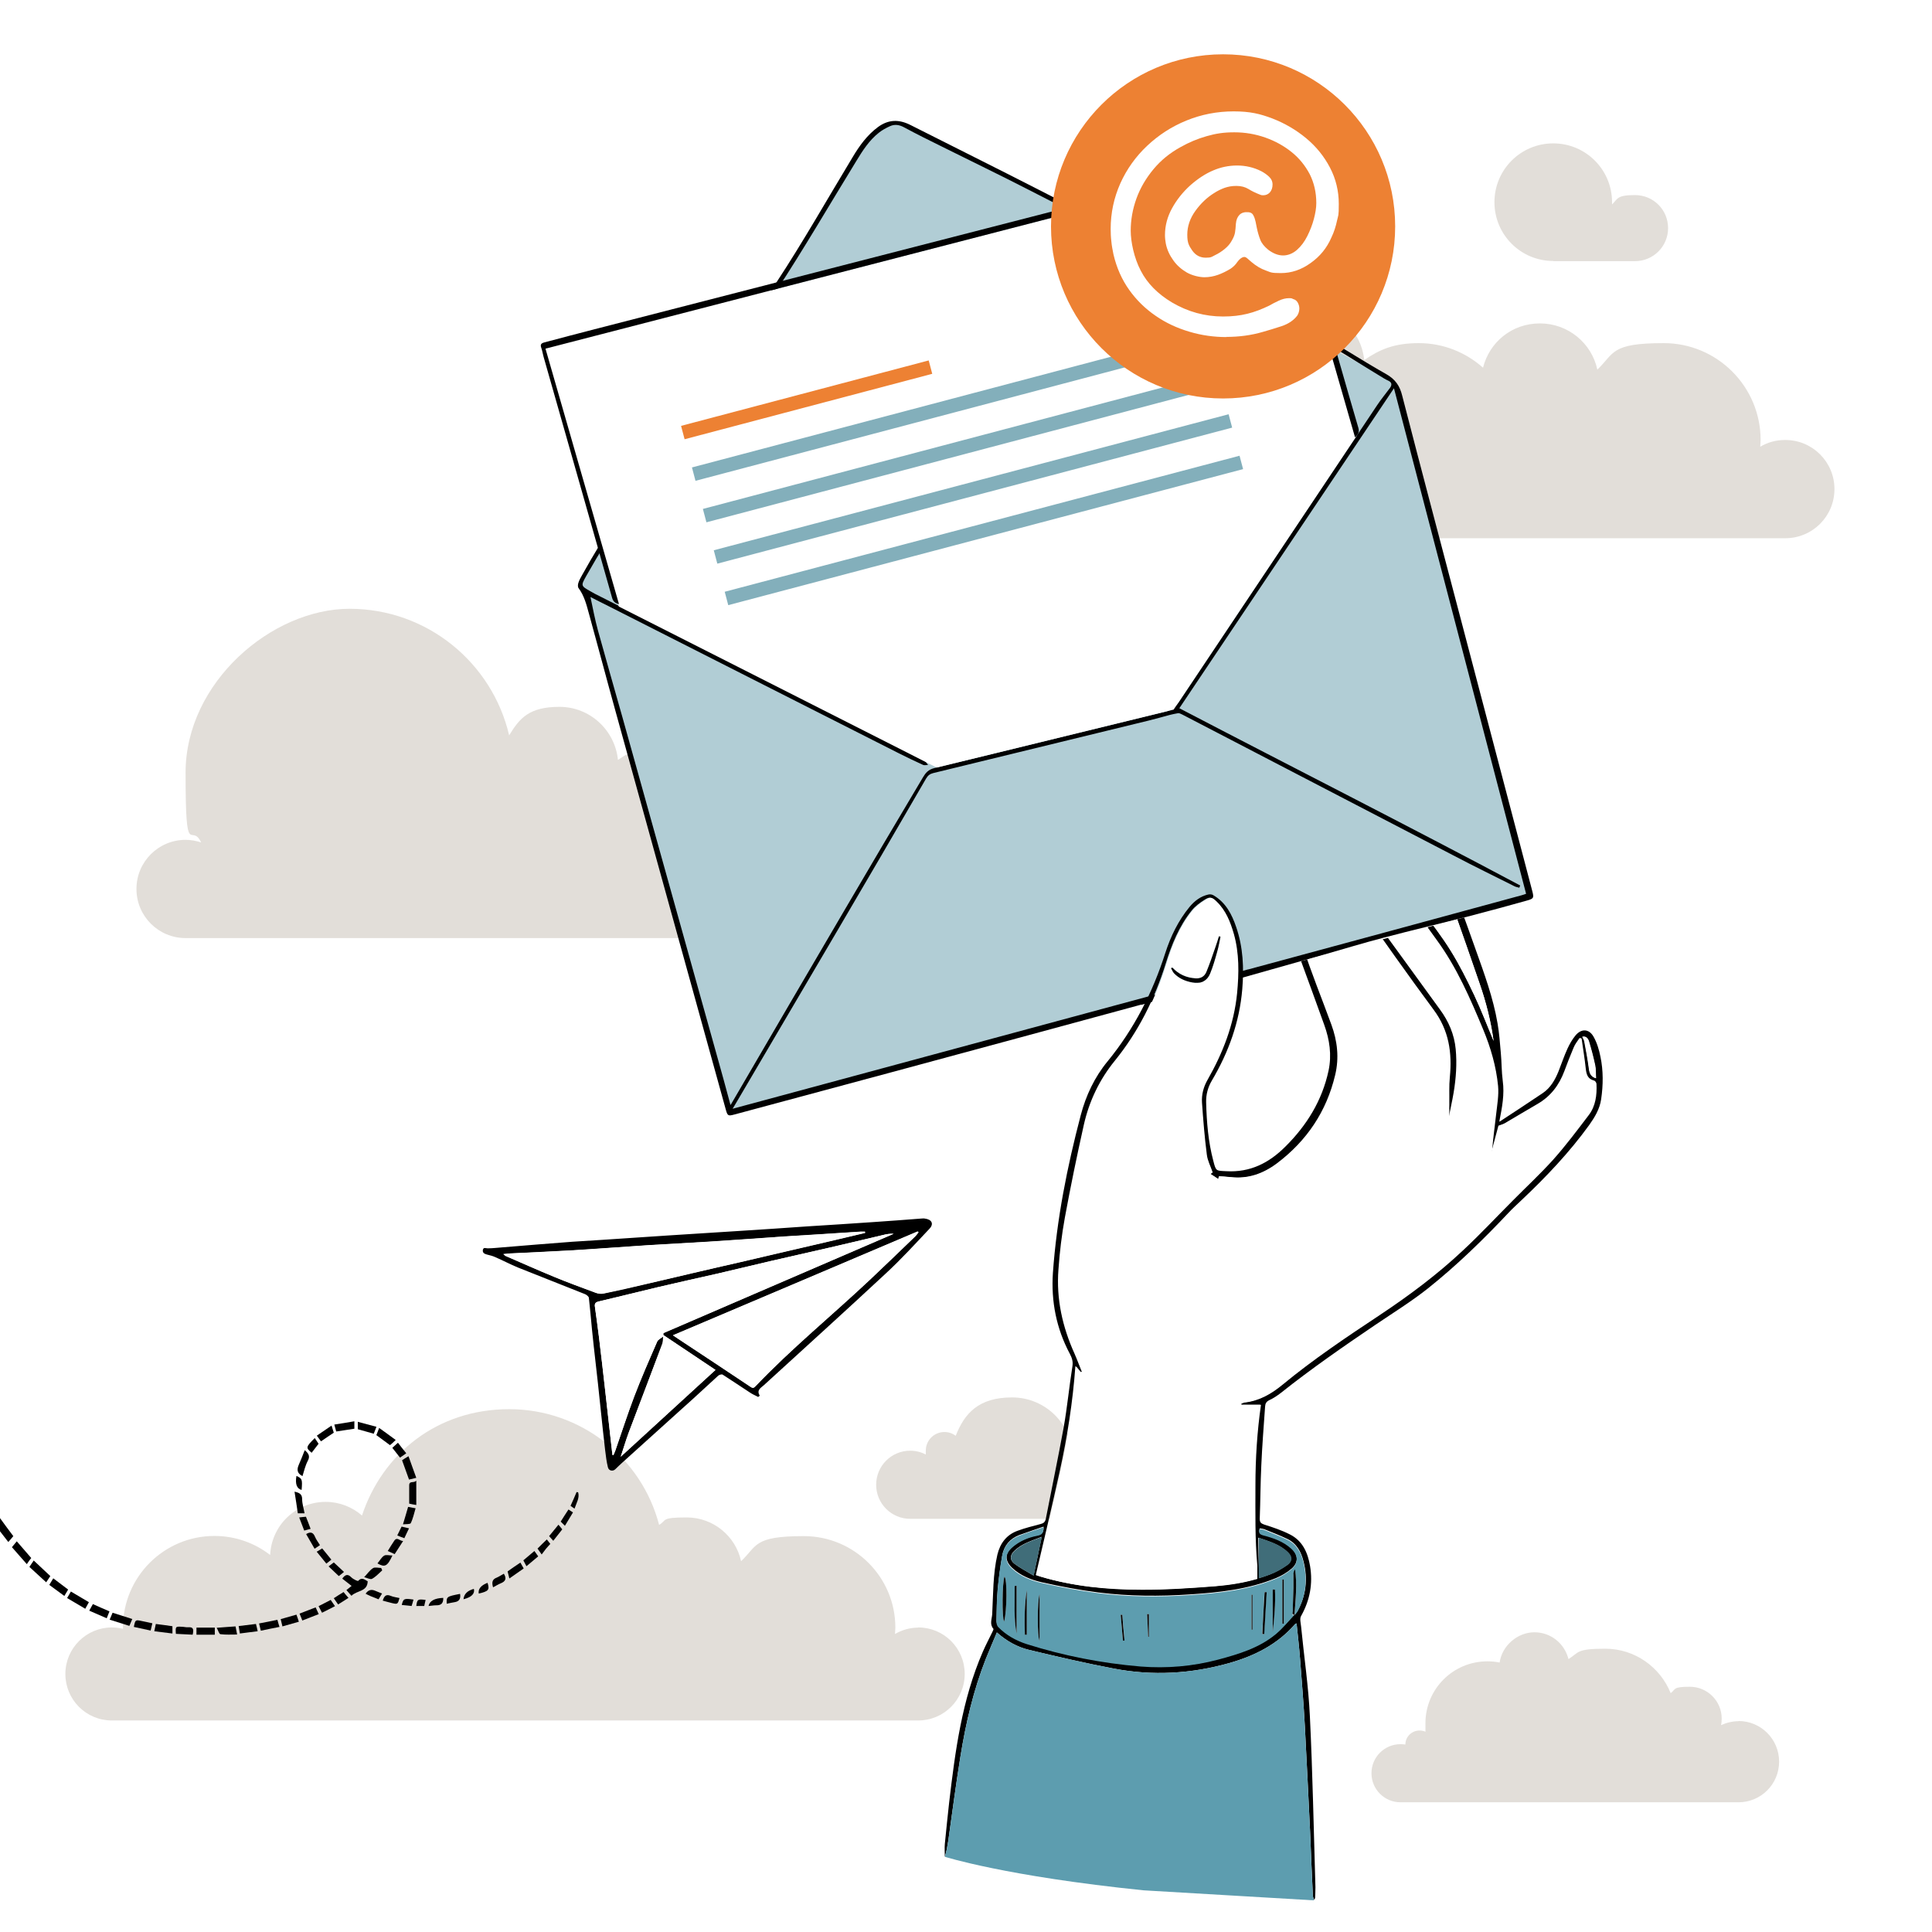 <svg xmlns="http://www.w3.org/2000/svg" xmlns:xlink="http://www.w3.org/1999/xlink" viewBox="0 0 1117.1 1117.1"><defs><style>      .cls-1 {        fill: none;      }      .cls-2 {        fill: #83afbb;      }      .cls-3 {        fill: #e2ded9;      }      .cls-4 {        fill: #5d9daf;      }      .cls-5 {        fill: #fff;      }      .cls-6 {        fill: #406d79;      }      .cls-7 {        fill: #ed8133;      }      .cls-8 {        fill: #b1cdd5;      }      .cls-9 {        clip-path: url(#clippath);      }    </style><clipPath id="clippath"><polygon class="cls-1" points="737.9 559.6 866 525.3 979.4 576.8 960.4 763.5 922.5 1134.9 479.1 1129.9 558 568.8 667.8 495.9 711.8 503.9 737.9 559.6"></polygon></clipPath></defs><g><g id="fond"><rect class="cls-5" y="0" width="1117.1" height="1117.1"></rect></g><g id="nuages"><path class="cls-3" d="M1005.3,995.2c-3.6,0-7.1.9-10.2,2.3.3-1.2.4-2.5.4-3.8,0-10.2-8.3-18.4-18.4-18.4s-8,1.4-11.1,3.7c-6-15-20.7-25.7-37.8-25.7s-15.1,2.2-21.3,6c-2.2-8.9-10.1-15.5-19.7-15.5s-18.7,7.6-20.1,17.5c-2.3-.5-4.7-.7-7.1-.7-19.8,0-35.8,16-35.8,35.8s.2,3.4.4,5.1c-1.1-.6-2.4-.9-3.8-.9-4.5,0-8.2,3.6-8.2,8.1-.9-.1-1.8-.2-2.8-.2-9.3,0-16.8,7.5-16.8,16.8s7.5,16.8,16.8,16.8h195.4c13,0,23.5-10.5,23.5-23.5s-10.5-23.5-23.5-23.5Z"></path><g><path class="cls-3" d="M600.6,485.6c-5.2,0-10.1,1.4-14.3,3.9,0-1.3.2-2.6.2-3.9,0-30.9-25.1-56-56-56s-28.4,5.8-38.4,15.3c-3.3-15.3-16.9-26.7-33.2-26.7s-29.2,10.9-32.9,25.6c-9.9-8.8-22.9-14.2-37.1-14.2s-22.6,3.6-31.6,9.8c-1.7-17.2-16.2-30.7-33.8-30.7s-23.1,6.6-29.1,16.5c-9.8-42-47.4-73.2-92.3-73.2s-94.8,42.5-94.8,94.8,3.2,28.1,9,40.3c-2.8-.9-5.8-1.5-9-1.5-15.7,0-28.4,12.7-28.4,28.4s12.7,28.4,28.4,28.4h493.5c15.7,0,28.4-12.7,28.4-28.4s-12.7-28.4-28.4-28.4Z"></path><path class="cls-3" d="M466.6,382.1h47.3c10.5,0,19.1-8.5,19.1-19.1s-8.5-19.1-19.1-19.1-9.9,2.1-13.3,5.4c0-.4,0-.8,0-1.3,0-18.8-15.2-34-34-34s-34,15.2-34,34,15.2,34,34,34Z"></path></g><g><path class="cls-3" d="M1032.1,254.4c-5.2,0-10.1,1.4-14.3,3.9,0-1.3.2-2.6.2-3.9,0-30.9-25.1-56-56-56s-28.4,5.8-38.4,15.3c-3.3-15.3-16.9-26.7-33.2-26.7s-29.2,10.9-32.9,25.6c-9.9-8.8-22.9-14.2-37.1-14.2s-22.6,3.6-31.6,9.8c-1.7-17.2-16.2-30.7-33.8-30.7s-23.1,6.6-29.1,16.5c-9.8-42-47.4-73.2-92.3-73.2s-94.8,42.5-94.8,94.8,3.2,28.1,9,40.3c-2.8-.9-5.8-1.5-9-1.5-15.7,0-28.4,12.7-28.4,28.4s12.7,28.4,28.4,28.4h493.5c15.7,0,28.4-12.7,28.4-28.4s-12.7-28.4-28.4-28.4Z"></path><path class="cls-3" d="M898.1,151h47.3c10.5,0,19.1-8.5,19.1-19.1s-8.5-19.1-19.1-19.1-9.9,2.1-13.3,5.4c0-.4,0-.8,0-1.3,0-18.8-15.2-34-34-34s-34,15.2-34,34,15.2,34,34,34Z"></path></g><path class="cls-3" d="M634.1,838.8c-5.4,0-10.2,2.1-13.8,5.6,0-.4,0-.9,0-1.3,0-19.4-15.7-35.1-35.1-35.1s-27.5,9.2-32.6,22.2c-1.8-1.4-4.1-2.2-6.5-2.2-6,0-10.8,4.8-10.8,10.8s0,1.5.2,2.3c-2.7-1.4-5.8-2.3-9.2-2.3-10.9,0-19.7,8.8-19.7,19.7s8.8,19.7,19.7,19.7h107.6c10.9,0,19.7-8.8,19.7-19.7s-8.8-19.7-19.7-19.7Z"></path><path class="cls-3" d="M531,941.1c-4.9,0-9.6,1.4-13.5,3.7,0-1.2.2-2.4.2-3.7,0-29.2-23.7-52.9-52.9-52.9s-26.8,5.5-36.3,14.5c-3.1-14.4-16-25.3-31.4-25.3s-11.3,1.6-16,4.3c-10-38.5-45-66.9-86.7-66.9s-73.3,25.8-85.1,61.5c-5.6-4.9-13-7.9-21-7.9-17.3,0-31.3,13.6-32.1,30.7-8.9-6.9-20.1-11-32.2-11-29.2,0-52.9,23.7-52.9,52.9s0,.5,0,.8c-2.1-.5-4.2-.8-6.4-.8-14.8,0-26.9,12-26.9,26.9s12,26.9,26.9,26.9h466.2c14.8,0,26.9-12,26.9-26.9s-12-26.9-26.9-26.9Z"></path></g><g id="enveloppe"><g><path class="cls-8" d="M420.3,640.9c-2.7-10-5.3-19.5-8-29.1-18.2-65.2-36.4-130.4-54.6-195.5-4.7-16.7-9.5-33.3-14.1-50-1.7-6.2-2.8-12.6-4.3-19.2,3.4,1.7-2.1-6-2.1-6-.7-.5-3.5-.5-.2-6.3,14.5-25.7,31.3-49.9,47.9-74.3,20.5-30,41.6-59.6,61.6-89.9,16.2-24.6,31-50.1,46.4-75.3,3.7-6.1,8.9-15.6,14.5-20.1,1.9-1.5,6.8-4.3,11.2-4.3s288.3,150.1,288.3,150.1l14.2,48.6,62.6,248.4-462.3,125-1.2-2.1Z"></path><path d="M721.5,560.6c52.9-14.3,105.7-28.6,158.5-43,.7-.2,1.5-.5,2.4-.8-25.5-97.4-50.9-194.7-76.4-292.3-41.5,61.9-82.7,123.3-124.1,185,65.7,34.3,131.8,67.7,197.1,102.5-.2.4-.4.9-.5,1.3-.9-.3-1.9-.4-2.7-.8-11.5-5.8-23.1-11.4-34.5-17.4-52.6-27.3-105.2-54.7-157.8-82-.9-.4-1.7-.9-2.5-.7-1.6.3-3.2.6-4.7,1-4.1,1.1-8.3,2.3-12.4,3.3-41.4,10.1-82.8,20.2-124.3,30.3-1.9.5-3,1.3-4.1,3.1-17.1,29.5-34.2,58.9-51.5,88.3-19.5,33.3-39.1,66.4-58.6,99.7-.5.8-1,1.7-1.8,3,80.3-21.7,160.1-43.3,240.2-64.9l57.9-15.7ZM659.8,580.9c-48,13-96,26.1-144,39-30.4,8.2-60.7,16.3-91.1,24.5-3.7,1-4,.8-5-2.7-21.4-77.3-42.8-154.6-64.2-231.9-5.1-18.4-9.9-36.8-15-55.1-1.4-5.1-2.7-10.3-6-14.7-.5-.7-.4-2.2,0-3.2.5-1.6,1.4-3,2.2-4.5,12.7-22.9,27.4-44.5,42.2-66.1,23.4-34.2,47.2-68.1,69.9-102.7,15.6-23.7,29.6-48.5,44.3-72.8,3.9-6.5,8.3-12.6,14.5-17.2,6.1-4.5,12.2-4.6,18.9-1.2,24.7,12.5,49.5,24.8,74.1,37.4,52.4,26.8,104.8,53.5,156.9,80.8,15,7.9,29.2,17.5,44,25.8,5.3,3,7.9,6.8,9.3,12.6,11,42.7,22.3,85.2,33.5,127.8,13.9,52.9,27.8,105.7,41.7,158.6,1,3.9.8,4.3-3.1,5.4-10.8,3-21.6,6-32.5,8.8-16.7,4.3-33.4,8.2-50.1,12.6-11.9,3.1-23.7,6.7-35.6,10.1-15.1,4.3-30.1,8.5-45.3,12.8l-59.5,16ZM422.3,639.1c.7-1.1,1.1-1.8,1.5-2.5,21.4-36.7,42.8-73.4,64.3-110,15.1-25.8,30.3-51.5,45.6-77.2,1.5-2.5,3-4.4,6.6-5.3,44.4-10.7,88.8-21.7,133.2-32.5,3.9-.9,6.2-2.8,8.3-5.9,38.1-57.1,76.3-114.2,114.4-171.3,2.3-3.5,5-6.7,7.5-10.1,1.2-1.7,1.2-3.2-1-4.2-1.6-.7-3.1-1.7-4.6-2.6-12.5-7.5-24.6-15.6-37.5-22.4-26.7-14.1-53.8-27.6-80.6-41.4-28.5-14.7-56.9-29.5-85.5-44.1-16.5-8.5-33.2-16.5-49.8-24.8-7.3-3.6-14.6-7.2-21.8-11.1-2.9-1.6-5.6-2-8.4-.7-2.2,1-4.4,2.2-6.3,3.7-5.7,4.5-9.5,10.5-13.2,16.6-15.4,25.1-30.2,50.6-46.4,75.3-19.9,30.4-41.1,59.9-61.6,89.9-16.6,24.3-33.4,48.6-47.9,74.3-3.3,5.9-3.4,5.9,2.5,9.2.8.4,1.5.9,2.3,1.3,49.5,25,99.1,50,148.5,75,14.2,7.2,28.3,14.6,42.5,22,.7.4,1.1,1.3,1.7,2-.9,0-2,.3-2.8,0-4.8-2.2-9.5-4.4-14.2-6.8-56-28.4-112-56.7-167.9-85.1-3.5-1.7-6.9-3.5-10.3-5.2,1.4,6.6,2.6,13,4.3,19.2,4.6,16.7,9.4,33.3,14.1,50,18.2,65.2,36.4,130.4,54.6,195.5,2.7,9.5,5.3,19.1,8,29.1Z"></path></g><polygon class="cls-5" points="678.6 410.3 784.2 252.3 737.5 92.5 315.4 201.6 357.8 350.7 541.6 443.8 678.6 410.3"></polygon><path d="M737.5,92.5c-140.9,36.4-281.5,72.8-422.1,109.1,14.2,49.2,28.3,98.4,42.5,147.7-2.2-.5-3.4-1.5-4-3.7-13.1-46.4-26.4-92.8-39.6-139.3-.5-1.7-.7-3.4-1.3-5.1-.7-1.9-.2-2.7,1.7-3.2,9.2-2.4,18.3-4.9,27.4-7.2,76-19.6,152.1-39.1,228.1-58.7,55.1-14.2,110.3-28.4,165.4-42.6,4-1,4.2-.8,5.3,3,11,38.5,22.1,76.9,33.1,115.4,3.8,13.1,7.5,26.3,11.4,39.4.7,2.3,0,3.8-1.9,5.6-15.4-53.6-30.7-106.8-46.1-160.4Z"></path></g><g id="lignes"><rect class="cls-7" x="392.3" y="227.5" width="148.1" height="8" transform="translate(-43.6 126.5) rotate(-14.8)"></rect><rect class="cls-2" x="396" y="231.1" width="307.9" height="8" transform="translate(-41.8 148) rotate(-14.8)"></rect><rect class="cls-2" x="402.3" y="255.1" width="307.9" height="8" transform="translate(-47.7 150.4) rotate(-14.8)"></rect><rect class="cls-2" x="408.6" y="279" width="307.9" height="8" transform="translate(-53.6 152.8) rotate(-14.8)"></rect><rect class="cls-2" x="414.9" y="303" width="307.9" height="8" transform="translate(-59.5 155.2) rotate(-14.8)"></rect></g><g id="main"><g class="cls-9"><g><path d="M759.7,1098.8c-.2-1.2-.6-2.1-.6-3-.6-12.4-1.1-24.7-1.6-37.1-1-20.1-1.9-40.2-3-60.3-.7-13.1-1.8-26.3-2.8-39.4-.5-6.7-1.3-13.4-2-20.3-.4.1-.7.1-.8.3-10.2,11.8-23.4,18.4-38.1,22.6-22,6.2-44.3,7.5-66.7,3.2-16.4-3.1-32.7-6.9-49-10.8-6.8-1.6-13.1-5.1-18.7-10.1-2.2,5.3-4.4,10.3-6.4,15.3-7.2,18.3-11.6,37.3-14.7,56.6-2.6,16.1-4.7,32.3-7,48.5-.5,3.1-1,6.3-2,9.3,0-2.4-.2-4.9,0-7.3.8-8,1.6-16,2.5-24,3.5-29.8,7.4-59.5,19.5-87.3,1.7-3.9,3.7-7.7,5.6-11.6.2-.5.7-1.4.5-1.6-2.3-2.6-.9-5.6-.7-8.4.6-11.5.4-23.2,3-34.5,1.6-6.6,5.3-11.5,11.7-13.8,4.3-1.6,8.8-2.7,13.3-3.9,1.6-.4,2.6-1.1,3-3,3.4-17.6,7.1-35.1,10.3-52.7,2.1-11.8,3.2-23.7,5.1-35.6.4-2.8-.3-4.8-1.5-7.1-7.8-14.6-10.9-30.3-9.8-46.8,2.2-30.9,8.2-61.2,16.1-91.2,3-11.4,8-22,15.5-31.1,15.3-18.7,26.1-39.8,33.4-62.7,3.1-9.6,7.5-18.7,14-26.6,2.9-3.5,6.4-6.2,11-7.2.9-.2,2.1,0,2.9.5,7.1,4.2,10.6,11,13.1,18.4,4,11.7,4.5,23.6,3.5,35.8-1.6,19.1-7.9,36.5-17.6,52.9-2.3,3.9-3.4,8.1-3.3,12.5.3,11.5,1.2,22.9,4.2,34.1,1.5,5.9,1.6,5.5,7.5,5.8,13.8.8,24.7-4.8,34.1-14.2,12.4-12.3,21.3-26.7,25-44,1.9-9,.6-17.8-2.5-26.4-4.7-13.1-9.5-26.2-14.3-39.3-1.4-4-2.7-8-4.1-11.9-3-8.7-8.8-15.7-14.6-22.7-4.2-5.1-8.2-10.3-11.8-15.8-2.7-4.1-4.4-8.8-3-14,1.3-4.9,7-8.2,11.8-6.4,5.2,2,10.3,4.4,15.4,6.6,1.2.5,2.4,1,3.6,1.6,3-10,11.9-14.4,21.5-10.6,9.7,3.8,18.1,10,26.4,16.2,2.8,2.1,5.7,3.5,9.1,4.2,9,1.8,17.5,4.9,25.7,9,5.6,2.8,9.8,6.8,12.1,12.7,3.4,8.8,6.5,17.8,9.7,26.7,5,14,10.2,28.1,12.7,42.8,1,5.7,1.4,11.5,1.9,17.2.5,5.3.4,10.7,1.1,16,1.1,7.9-.4,15.5-1.9,23.2,0,.2,0,.3,0,.5,8.4-5.5,16.8-11,25.1-16.6,4.4-3,7-7.5,9-12.4,1.8-4.5,3.3-9.1,5.3-13.4,1.2-2.6,2.7-5.2,4.5-7.4,3.4-4.2,7.9-4,10.5.6,2,3.5,3.2,7.6,4,11.6,1.7,8.1,1.6,16.4.4,24.6-.8,5.6-3.7,10.4-6.9,14.9-11.5,15.9-24.9,30-39.1,43.4-2.6,2.5-5.3,4.9-7.7,7.5-14.6,15.5-29.8,30.3-46.5,43.6-9.6,7.6-20.1,14.1-30.3,21-18.6,12.6-37.1,25.4-54.7,39.4-2.1,1.6-4.3,3.1-6.7,4.2-1.7.8-2.3,2-2.4,3.6-.8,11.4-1.7,22.7-2.2,34.1-.5,10.3-.5,20.5-.9,30.8,0,2.1.6,2.7,2.5,3.4,5.1,1.6,10.2,3.3,14.9,5.7,7.4,3.7,10.4,10.6,11.7,18.3,1.7,10.2-.1,19.8-5.2,28.9-.9,1.5-.2,4,0,6,1.7,17.4,4.3,34.7,5.1,52.1,1.6,32.9,2.2,65.8,3.2,98.7,0,2.1-.1,4.2-.2,6.3,0,.2-.3.4-.7.9ZM748.6,933.6c.5-.7,1.2-1.3,1.6-2,5-9.1,6.1-18.8,3.5-28.8-1.3-5.3-3.9-10.3-9.2-12.9-4.4-2.1-9-3.9-13.5-5.7-.8-.3-1.8-.3-2.6-.5-.7,2.3,0,3.1,2.1,3.7,5.8,1.6,11.6,3.5,16.2,7.7,4.1,3.8,4.2,8.5,0,12-2.6,2.2-5.8,4.1-9,5.4-15.9,6.5-32.7,8.3-49.6,9.4-17.6,1.2-35.3,1.1-52.9-1.1-11-1.4-22-3.5-32.8-5.9-6.2-1.4-12.3-3.8-17.1-8.3-4.5-4.2-4.4-8.6.4-12.5,4.1-3.4,9-5.4,14.2-6.5,2.8-.6,3.7-2,3.5-4.9-4.8,1.7-9.5,3.2-14.1,4.9-5.4,2.1-8.8,6.2-9.8,11.8-1.1,6.5-2,13-2.6,19.5-.5,6-.6,12.1-.7,18.1,0,1.1.4,2.6,1.1,3.4,4.6,4.7,10.1,7.9,16.3,9.8,21.5,6.9,43.6,11.2,66,13,15.1,1.3,30.2,0,44.9-4,11.9-3.2,23.7-6.7,33.4-14.8,4-3.3,7.3-7.5,10.9-11.3,0,0,0,0,0,0ZM700.8,677.8c-1.2-3.6-2.9-6.9-3.4-10.3-1.2-10-2-20-2.8-30.1-.3-4.6.9-9.1,3.2-13.1,8.9-15.6,15.3-32,17.1-50.1,1.2-11.6,1.3-23.1-1.9-34.4-1.9-6.9-4.6-13.4-9.9-18.6-2.6-2.5-3.6-2.9-6.7-.9-2.7,1.7-5.4,3.7-7.4,6.2-7.3,9.1-11.6,19.8-15,30.7-6.4,20.5-15.8,39.3-29.3,56-8.9,10.9-14.9,23.4-18,37.1-4,17.9-7.7,35.8-11,53.8-1.8,9.9-3,19.9-3.7,30-1.3,17,2.3,33.1,9.3,48.6,1.5,3.4,2.8,7,4.2,10.4-.2.1-.5.3-.7.4-.9-1.1-1.9-2.2-3-3.6-1.5,20.8-4.7,41-9.1,61-4.4,19.9-9.1,39.8-13.8,59.8.6.2,1.5.5,2.4.8,19,5.7,38.5,7.5,58.2,7.6,14.3,0,28.6-.9,42.8-2,10.8-.9,21.6-2.8,31.8-6.7,3.5-1.4,7-3.3,10.1-5.5,2.9-2.1,2.9-4.8.5-7.2-4.6-4.6-10.7-6.4-17.2-8.6,0,5.9.5,18.3.5,23.7-1.4,0-.2.6-1.6.6-1.4-15.6-.9-38.8-.9-54.5,0-15.7.9-31.3,3.2-46.7h-11.3c0-.2,0-.5,0-.7.8-.2,1.5-.6,2.3-.7,8.2-1,15.1-5,21.3-10.1,17.9-14.8,37.2-27.7,56.5-40.5,16.9-11.3,33.1-23.4,48-37.3,9.9-9.3,19.2-19.2,28.9-28.9,7.8-7.8,16-15.3,23.3-23.6,7.3-8.2,13.9-17,20.5-25.7,4-5.3,4.8-11.6,4.5-18,0-.7-.7-1.7-1.2-1.9-3.8-.9-4.7-3.6-5-7-.6-5.8-1.6-11.6-2.4-17.4-.3,0-.5-.1-.8-.2-1.2,1.8-2.6,3.5-3.4,5.5-1.9,4.5-3.7,9.1-5.4,13.7-3,8-7.8,14.4-15.3,18.8-6.4,3.7-12.7,7.5-19,11.2-1.2.7-2.5,1-3.8,1.5-1.3,5-2.7,10.2-4.1,15.3.6-7.4,1.6-14.8,2.4-22.2.6-5.4,1.6-10.9,1.1-16.2-1.1-11.3-4.2-22.1-8.6-32.6-7.5-18-15.2-35.8-26.8-51.7-7.4-10.2-14.8-20.5-22.3-30.6-2.7-3.6-6.1-6.8-9.2-10.1-.9-1-1.8-1.9-3.4-.7-.6.4-2.2,0-3-.6-1.5-1.2-2.8-2.7-3.9-4.2-5.7-7.5-13.4-12-22.1-14.9-6.4-2.2-14.5,3-15.8,9.8,1.4.7,2.8,1.4,4.2,2.1,11.4,5.9,22,12.8,29.7,23.4,16,22,32.1,44,48,66,5,6.8,8.3,14.4,9.1,22.9.8,8.4.2,16.8-1.2,25.2-.8,4.8-1.9,9.5-2.9,14.7,0-3.2,0-6,0-8.7,0-5-.2-10,.3-15,1.4-14.2-.5-27.2-9.4-39.1-14.9-20-29.2-40.4-43.5-60.8-6.9-9.8-15.7-17.3-26.2-23-4.3,3.3-6,3.6-8.1.8-5.3-7-12.3-11.5-20.2-15.1-4.6-2.1-9.3-.2-10,4.8-.3,2.5,0,5.6,1.3,7.8,2.8,5,6,10,9.8,14.3,9.2,10.4,17.3,21.2,21.7,34.7,4.9,15.3,11,30.1,16.5,45.2,3.5,9.5,4.6,19.3,2.2,29.2-5,21.1-16.4,38-33.6,51-8,6-16.9,9.2-27.1,8-2.2-.3-4.5-.4-6.5-.5-.2.8-.4,1.4-.5,1.7-1.7-1.1-3.2-2.1-4.7-3.1.5-.4,1-.7,1.2-.9ZM804.6,503.1c5.8,7.6,11.7,15.2,17.4,23,5.8,7.8,11.8,15.5,16.9,23.8,5.1,8.2,9.4,16.8,13.5,25.5,4.1,8.7,7.5,17.7,11.2,26.5-1.6-11.3-4.3-22.2-8-32.9-5.1-14.6-10.1-29.3-15.3-43.9-1.3-3.6-3.3-6.8-6.6-9-9-6.1-19.2-9.5-29.1-12.9ZM597.6,911c1.7-7.9,3.2-14.9,4.7-22.4-5.8,2.3-11.5,3.9-15.8,8.1-2.6,2.5-2.8,5.2,0,7.4,3.3,2.5,7,4.4,11,6.8ZM922.9,623.5c-.2-2.7,0-5.2-.5-7.5-1-4.7-2.2-9.3-3.6-13.9-.5-1.6-1.7-3.2-3.8-2.6.4.9,1,1.7,1.2,2.6,1,5.3,2,10.6,2.7,16,.3,2.6,1.1,4.5,4.2,5.4ZM757.5,499c-2.9-1.5-5.3-2.7-7.8-4q3.9,5.4,7.8,4ZM791,496.4c2.9,4.3,3.1,4.4,4.7,3.5-1.6-1.2-3.2-2.4-4.7-3.5Z"></path><path class="cls-5" d="M726.8,913c-8,2.3-15.8,3.5-24.1,4.2-14.2,1.1-28.6,2.1-42.8,2-19.6,0-39.2-1.9-58.2-7.6-.9-.3-1.8-.6-2.4-.8,4.6-20.1,9.4-39.9,13.8-59.8,4.4-20,7.7-40.2,9.1-61,1.1,1.3,2,2.5,3,3.6.2-.1.5-.3.7-.4-1.4-3.5-2.7-7-4.2-10.4-7-15.5-10.6-31.6-9.3-48.6.7-10,1.9-20.1,3.7-30,3.3-18,7-35.9,11-53.8,3.1-13.7,9.1-26.2,18-37.1,13.6-16.7,23-35.5,29.3-56,3.4-11,7.7-21.7,15-30.7,2-2.5,4.7-4.5,7.4-6.2,3.1-2,4.1-1.6,6.7.9,5.3,5.1,7.9,11.7,9.9,18.6,3.2,11.3,3,22.8,1.9,34.4-1.8,18.1-8.2,34.5-17.1,50.1-2.3,4-3.5,8.5-3.2,13.1.7,10,1.5,20.1,2.8,30.1.4,3.5,2.2,6.8,3.4,10.3-.2.2-.7.5-1.2.9,1.6,1,3.1,2,4.7,3.1,0-.3.2-.8.5-1.7,2,.2,4.3.3,6.5.5,10.2,1.2,19.1-1.9,27.1-8,17.3-13,28.7-29.9,33.6-51,2.3-9.9,1.2-19.7-2.2-29.2-5.5-15.1-11.6-29.9-16.5-45.2-4.4-13.6-12.5-24.3-21.7-34.7-3.8-4.3-6.9-9.3-9.8-14.3-1.2-2.2-1.7-5.3-1.3-7.8.7-5.1,5.3-6.9,10-4.8,7.9,3.5,14.9,8,20.2,15.1,2.1,2.8,3.8,2.5,8.1-.8,10.5,5.7,19.3,13.1,26.2,23,14.3,20.4,28.7,40.8,43.5,60.8,8.9,11.9,10.8,24.9,9.4,39.1-.5,5-.2,10-.3,15,0,2.7,0,5.4,0,8.7,1-5.2,2.1-9.9,2.9-14.7,1.4-8.3,2-16.7,1.2-25.2-.8-8.5-4.2-16.1-9.1-22.9-16-22-32-44-48-66-7.7-10.6-18.3-17.5-29.7-23.4-1.4-.7-2.8-1.4-4.2-2.1,1.2-6.8,9.4-12,15.8-9.8,8.7,2.9,16.4,7.4,22.1,14.9,1.2,1.5,2.5,3,3.9,4.2.7.6,2.4,1.1,3,.6,1.6-1.2,2.5-.3,3.4.7,3.1,3.3,6.5,6.5,9.2,10.1,7.6,10.1,14.9,20.4,22.3,30.6,11.6,15.9,19.3,33.7,26.8,51.7,4.4,10.6,7.5,21.4,8.6,32.6.5,5.3-.5,10.8-1.1,16.2-.8,7.4-1.9,14.7-2.4,22.2,1.4-5.1,2.7-10.3,4.1-15.3,1.3-.5,2.6-.9,3.8-1.5,6.4-3.7,12.7-7.5,19-11.2,7.5-4.3,12.4-10.7,15.3-18.8,1.7-4.6,3.4-9.2,5.4-13.7.8-2,2.3-3.7,3.4-5.5.3,0,.5.1.8.2.8,5.8,1.8,11.6,2.4,17.4.4,3.5,1.2,6.1,5,7,.5.1,1.2,1.2,1.2,1.9.3,6.4-.5,12.8-4.5,18-6.6,8.7-13.2,17.5-20.5,25.7-7.4,8.2-15.5,15.7-23.3,23.6-9.6,9.6-18.9,19.6-28.9,28.9-14.8,13.9-31,26-48,37.3-19.3,12.8-38.6,25.7-56.5,40.5-6.2,5.1-13.1,9.1-21.3,10.1-.8,0-1.5.5-2.3.7,0,.2,0,.5,0,.7h11.3c-2.2,15.4-3.2,31-3.2,46.7,0,15.7-.3,30.7,1.1,46.3v7.7ZM677.9,559.5l-.8.3c.5,1,.9,2.1,1.7,2.9,2.8,2.9,6.4,4.5,10.3,5.3,5,1,8.6-.4,10.6-5.1,1.7-4.1,2.9-8.4,4.1-12.7.8-2.8,1.3-5.7,1.9-8.6-.3,0-.6-.2-.9-.2-.7,2.2-1.3,4.4-2.1,6.5-1.7,4.7-3.3,9.4-5.1,14-1.1,2.7-3.3,4-6.3,3.8-5.3-.4-9.7-2.4-13.4-6.2Z"></path><path class="cls-4" d="M748.7,933.5c-3.6,3.8-6.9,7.9-10.9,11.3-9.7,8.1-21.5,11.6-33.4,14.8-14.7,3.9-29.8,5.2-44.9,4-22.5-1.9-44.5-6.2-66-13-6.1-2-11.7-5.1-16.3-9.8-.8-.8-1.1-2.3-1.1-3.4.1-6.1.2-12.1.7-18.1.6-6.5,1.4-13,2.6-19.5,1-5.7,4.4-9.7,9.8-11.8,4.6-1.8,9.3-3.3,14.1-4.9.2,3-.6,4.4-3.5,4.9-5.2,1-10.1,3-14.2,6.5-4.7,4-4.9,8.3-.4,12.5,4.8,4.5,10.9,6.9,17.1,8.3,10.8,2.4,21.8,4.5,32.8,5.9,17.5,2.2,35.2,2.3,52.9,1.1,16.9-1.1,33.8-2.9,49.6-9.4,3.2-1.3,6.3-3.2,9-5.4,4.3-3.6,4.1-8.3,0-12-4.6-4.2-10.3-6.2-16.2-7.7-2.1-.6-2.8-1.4-2.1-3.7.9.2,1.8.2,2.6.5,4.5,1.9,9.1,3.6,13.5,5.7,5.3,2.6,7.9,7.5,9.2,12.9,2.5,10,1.5,19.7-3.5,28.8-.4.7-1,1.3-1.6,2,.6-8.7,1.6-17.4.3-26.1-.6.9-.8,1.8-.9,2.7,0,2.7,0,5.4,0,8.2-.1,4.5-.4,8.9-.4,13.4,0,.7-.8,2.3,1.2,1.8ZM580.8,911.6c-1.3,3.2-1.5,24.2-.2,26,1.7-6.6,1.8-24.5.2-26ZM587.8,916.9c-.4,0-.8,0-1.1.1.1,9.2-.5,18.5,1.1,27.6v-27.7ZM742.3,913.3c-.3,0-.5,0-.8,0v25.5c.3,0,.5,0,.8,0v-25.5ZM592.6,945.1c.4,0,.7,0,1.1,0v-25.9c-1.3,8.6-1.4,17.2-1.1,25.8ZM737.2,919.1c-.4,0-.8,0-1.3,0v24.6c.8-8.2,1.7-16.4,1.3-24.6ZM601.1,921.8c-1.3,3.6-1.4,25,0,26.9v-26.9ZM729.9,944.8c.3,0,.7,0,1,0l1.4-24.2c-.4,0-.8,0-1.2,0-.4,8.1-.8,16.2-1.3,24.2ZM723.7,942.3c.2,0,.4,0,.5,0v-20.2c-.2,0-.4,0-.5,0v20.2ZM649.3,948.6c.3,0,.6,0,.9,0-.4-5-.8-9.9-1.3-14.9-.3,0-.6,0-.9,0,.4,5,.9,9.9,1.3,14.9ZM664.3,933.3c-.3,0-.7,0-1,0l.6,13.1c.1,0,.3,0,.4,0v-13.1Z"></path><path class="cls-5" d="M804.6,503.1c9.9,3.4,20,6.8,29.1,12.9,3.3,2.2,5.3,5.5,6.6,9,5.2,14.6,10.3,29.3,15.3,43.9,3.7,10.7,6.5,21.6,8,32.9-3.7-8.9-7.1-17.9-11.2-26.5-4.1-8.7-8.5-17.4-13.5-25.5-5.1-8.3-11.2-16-16.9-23.8-5.7-7.7-11.6-15.4-17.4-23Z"></path><path class="cls-6" d="M597.6,911c-4-2.4-7.8-4.3-11-6.8-2.8-2.2-2.7-4.9,0-7.4,4.3-4.2,10-5.9,15.8-8.1-1.6,7.5-3.1,14.5-4.7,22.4Z"></path><path class="cls-5" d="M922.9,623.5c-3.1-.9-3.9-2.9-4.2-5.4-.7-5.4-1.7-10.7-2.7-16-.2-.9-.7-1.7-1.2-2.6,2.2-.5,3.4,1.1,3.8,2.6,1.4,4.6,2.6,9.2,3.6,13.9.5,2.4.4,4.9.5,7.5Z"></path><path class="cls-5" d="M757.5,499q-3.9,1.5-7.8-4c2.5,1.2,4.9,2.5,7.8,4Z"></path><path class="cls-5" d="M791,496.4c1.6,1.2,3.1,2.3,4.7,3.5-1.6.9-1.8.8-4.7-3.5Z"></path><path d="M677.9,559.5c3.6,3.9,8.1,5.9,13.4,6.2,3,.2,5.2-1.1,6.3-3.8,1.9-4.6,3.5-9.3,5.1-14,.8-2.1,1.4-4.3,2.1-6.5.3,0,.6.2.9.2-.6,2.9-1.1,5.8-1.9,8.6-1.2,4.3-2.4,8.6-4.1,12.7-1.9,4.6-5.6,6-10.6,5.1-4-.8-7.5-2.3-10.3-5.3-.7-.8-1.1-1.9-1.7-2.9l.8-.3Z"></path><path d="M580.8,911.6c1.6,1.5,1.5,19.4-.2,26-1.3-1.8-1.1-22.8.2-26Z"></path><path d="M587.8,916.9v27.7c-1.7-9.2-1-18.4-1.1-27.6.4,0,.8,0,1.1-.1Z"></path><path d="M748.7,933.5c-2,.5-1.2-1.1-1.2-1.8,0-4.5.3-8.9.4-13.4,0-2.7,0-5.4,0-8.2,0-.9.3-1.8.9-2.7,1.3,8.7.3,17.4-.3,26.1,0,0,0,0,0,0Z"></path><path d="M742.3,913.3v25.5c-.3,0-.5,0-.8,0v-25.5c.3,0,.5,0,.8,0Z"></path><path d="M592.6,945.1c-.3-8.6-.2-17.3,1.1-25.8v25.9c-.4,0-.7,0-1.1,0Z"></path><path d="M737.2,919.1c.4,8.2-.4,16.4-1.3,24.6v-24.6c.4,0,.8,0,1.3,0Z"></path><path d="M601.1,921.8v26.9c-1.4-1.9-1.3-23.3,0-26.9Z"></path><path d="M729.9,944.8c.4-8.1.8-16.2,1.3-24.2.4,0,.8,0,1.2,0l-1.4,24.2c-.3,0-.7,0-1,0Z"></path><path d="M723.7,942.3v-20.2c.2,0,.4,0,.5,0v20.2c-.2,0-.4,0-.5,0Z"></path><path d="M649.3,948.6c-.4-5-.9-9.9-1.3-14.9.3,0,.6,0,.9,0,.4,5,.8,9.9,1.3,14.9-.3,0-.6,0-.9,0Z"></path><path d="M664.3,933.3v13.1c-.1,0-.3,0-.4,0l-.6-13.1c.3,0,.7,0,1,0Z"></path></g></g><path class="cls-4" d="M759.7,1098.8c-.2-1.2-.6-2.1-.6-3-.6-12.4-1.1-24.7-1.6-37.1-1-20.1-1.9-40.2-3-60.3-.7-13.1-1.8-26.3-2.8-39.4-.5-6.7-1.3-13.4-2-20.3-.4.1-.7.1-.8.3-10.2,11.8-23.4,18.4-38.1,22.6-22,6.2-44.3,7.5-66.7,3.2-16.4-3.1-32.7-6.9-49-10.8-6.8-1.6-13.1-5.1-18.7-10.1-2.2,5.3-4.4,10.3-6.4,15.3-7.2,18.3-11.6,37.3-14.7,56.6-2.6,16.1-4.7,32.3-7,48.5-.5,3.1-1,6.3-2,9.3,0,0,35.5,11.3,114.9,19.4"></path><path class="cls-6" d="M727.8,905.9v-16.8c6.5,2.2,12.6,4,17.2,8.6,2.4,2.4,2.4,5.1-.5,7.2-3.1,2.2-6.5,4.2-10.1,5.5-2.2.8-4.3,1.6-6.6,2.2v-6.8Z"></path></g><g id="avion"><g><path d="M438.5,807.8c-1.7-.9-3.4-1.6-5-2.7-5.2-3.4-10.4-6.9-15.7-10.3-.5-.3-2,.1-2.6.7-6.9,6.3-13.7,12.7-20.7,18.9-11.6,10.5-23.2,20.9-34.8,31.4-1.3,1.2-2.6,2.4-3.9,3.7-1.4,1.4-3.8,1-4.3-1.1-.8-3.2-1.2-6.6-1.6-9.9-.9-7.3-1.6-14.6-2.4-21.9-.6-5.7-1.2-11.3-1.8-17-.8-7.1-1.6-14.2-2.4-21.3-.3-3.2-.7-6.3-1-9.5-.6-6.1-1.1-12.2-1.8-18.3,0-.8-1.3-1.8-2.2-2.2-12.9-5.2-25.9-10.2-38.8-15.4-4.4-1.8-8.7-4.1-13.1-6-1.5-.7-3.2-1.1-4.8-1.5-1.4-.4-2.7-.9-2.4-2.7.4-1.7,1.6-.9,2.8-.9,3,0,5.9-.4,8.9-.6,13.3-1.1,26.6-2.2,39.9-3.2,5.8-.4,11.6-.7,17.4-1.1,12.5-.8,25-1.7,37.5-2.5,14.1-.9,28.3-1.8,42.4-2.7,12.9-.8,25.9-1.7,38.8-2.6,12.8-.8,25.5-1.6,38.3-2.5,9.1-.6,18.1-1.3,27.2-2,.8,0,1.6-.2,2.4,0,4,.5,5.3,3.1,2.6,5.9-8.3,8.8-16.4,17.7-25.3,25.9-23.3,21.7-47,43.1-70.5,64.6-1.7,1.5-4.3,2.8-2.3,6-.3.2-.5.4-.8.6ZM354.1,841.2c.2,0,.4.1.6.2.3-.8.7-1.6,1-2.4,3.7-10.5,7.1-21.1,11-31.5,4.1-10.7,8.7-21.2,13.3-31.8.5-1.2,2.2-1.9,3.4-2.9-.1,1.4,0,2.9-.4,4.1-6.4,17.2-13,34.3-19.5,51.5-1.6,4.3-2.9,8.8-4.6,13.9,18.5-17,36.5-33.4,54.8-50.2-10.5-7-20.4-13.6-30.2-20.2,0-.4,0-.8.1-1.1,44.4-19.1,88.7-38.3,133.1-57.4-2.2-.2-4.2.2-6.1.7-10.2,2.4-20.4,4.9-30.6,7.2-11.5,2.7-23.1,5.2-34.6,7.9-10.3,2.4-20.6,4.9-30.9,7.3-11.4,2.6-22.9,5.1-34.3,7.8-11.3,2.7-22.6,5.5-34,8.2-2,.5-2.5,1.3-2.2,3.2.8,5.7,1.6,11.5,2.3,17.2,1.2,9.7,2.3,19.4,3.4,29.1,1.5,13.1,2.9,26.1,4.4,39.2ZM389.2,772.1c1.2.8,2.1,1.4,3,2,14,9.3,28,18.5,41.9,27.8,1.4,1,2,.4,2.9-.6,20.8-21.8,44.1-40.8,66-61.4,8.7-8.2,17.3-16.5,26-24.9.8-.8,1.4-1.7,2.1-2.5-.2-.2-.3-.3-.5-.5-47,20-94,39.9-141.4,60ZM500.2,712.8c0-.2,0-.4,0-.6-.8,0-1.6,0-2.4,0-8.8.6-17.6,1.1-26.4,1.7-6,.4-12,.7-17.9,1.1-14.5,1-29,2.1-43.4,3-11.5.7-23,1.3-34.5,2-14.8.9-29.5,2.1-44.3,3-12,.7-23.9,1.2-35.9,1.8-1.3,0-2.5.2-4.3.4.8.7,1.1,1,1.4,1.1,9.3,4,18.5,8.1,27.9,12,7.9,3.3,16,6.2,24,9.2,1.3.5,3,.8,4.4.5,8.4-1.7,16.8-3.6,25.1-5.6,9-2.1,17.9-4.2,26.9-6.3,9-2.1,17.9-4.2,26.9-6.2,9.1-2.1,18.3-4.3,27.4-6.4,7.7-1.8,15.5-3.6,23.2-5.4,7.4-1.7,14.7-3.5,22-5.2Z"></path><path class="cls-5" d="M354.1,841.2c-1.5-13.1-2.9-26.1-4.4-39.2-1.1-9.7-2.2-19.4-3.4-29.1-.7-5.7-1.5-11.5-2.3-17.2-.3-1.9.2-2.7,2.2-3.2,11.3-2.6,22.6-5.5,34-8.2,11.4-2.7,22.9-5.2,34.3-7.8,10.3-2.4,20.6-4.9,30.9-7.3,11.5-2.7,23.1-5.2,34.6-7.9,10.2-2.4,20.4-4.8,30.6-7.2,2-.5,4-.8,6.1-.7-44.4,19.1-88.7,38.3-133.1,57.4,0,.4,0,.8-.1,1.1,9.9,6.6,19.7,13.2,30.2,20.2-18.3,16.7-36.2,33.2-54.8,50.2,1.7-5.1,3-9.5,4.6-13.9,6.5-17.2,13-34.3,19.5-51.5.5-1.2.3-2.7.4-4.1-1.2,1-2.8,1.7-3.4,2.9-4.6,10.5-9.2,21-13.3,31.8-4,10.4-7.4,21-11,31.5-.3.8-.7,1.6-1,2.4-.2,0-.4-.1-.6-.2Z"></path><path class="cls-5" d="M389.2,772.1c47.3-20.1,94.4-40,141.4-60,.2.2.3.3.5.5-.7.8-1.3,1.8-2.1,2.5-8.6,8.3-17.2,16.6-26,24.9-21.9,20.6-45.2,39.6-66,61.4-.9.9-1.5,1.5-2.9.6-13.9-9.3-27.9-18.6-41.9-27.8-.9-.6-1.8-1.2-3-2Z"></path><path class="cls-5" d="M500.2,712.8c-7.3,1.7-14.7,3.5-22,5.2-7.7,1.8-15.5,3.6-23.2,5.4-9.1,2.1-18.3,4.3-27.4,6.4-9,2.1-17.9,4.1-26.9,6.2-9,2.1-17.9,4.3-26.9,6.3-8.4,1.9-16.7,3.8-25.1,5.6-1.4.3-3,0-4.4-.5-8-3-16.1-5.9-24-9.2-9.4-3.8-18.6-8-27.9-12-.3-.1-.5-.4-1.4-1.1,1.8-.2,3.1-.3,4.3-.4,12-.6,23.9-1.1,35.9-1.8,14.8-.9,29.5-2,44.3-3,11.5-.7,23-1.3,34.5-2,14.5-.9,29-2,43.4-3,6-.4,12-.7,17.9-1.1,8.8-.6,17.6-1.1,26.4-1.7.8,0,1.6,0,2.4,0,0,.2,0,.4,0,.6Z"></path></g><g><path d="M0,877.8c2.5,3.5,5.1,6.9,7.7,10.4-.9,1.1-1.8,2.2-2.9,3.4-1.7-2.2-3.2-4.2-4.8-6.2,0-2.5,0-5.1,0-7.6Z"></path><path d="M197.9,912.8c1.6-2.3,3.1-2.9,5.1-.9.8.8,1.7,1.3,2.7,1.8.4.2,1.3.5,1.4.4,2.2-2.5,4-.5,5.5.2-.1,6.1-6.2,5.2-9.4,8.4-1-1.1-1.9-2.1-2.9-3.3.9-.7,1.9-1.5,3-2.4-1.9-1.5-3.7-2.9-5.5-4.3Z"></path><path d="M29.1,911.3c-.8,1.2-1.5,2.3-2.4,3.6-3.3-3-6.4-5.9-9.7-8.9.9-1.3,1.6-2.4,2.5-3.7,3.2,3,6.3,5.9,9.6,9Z"></path><path d="M18.1,900.8c-.9,1.2-1.7,2.2-2.6,3.6-2.9-3.3-5.7-6.5-8.6-9.8,1-1.2,1.8-2.2,2.8-3.4,2.8,3.2,5.5,6.3,8.4,9.7Z"></path><path d="M232.4,844.4c1-.7,2.1-1.4,3.8-2.4,1.5,4.3,3,8.3,4.5,12.5-1.7.4-2.9.7-4.2,1-1.3-3.7-2.6-7.3-4-11.1Z"></path><path d="M236.6,869.4c0-3.6,0-7,0-10.5,0-3,2.7-1.1,4.1-2.8v14.1c-1.7-.3-3-.5-4.1-.8Z"></path><path d="M41.1,920.3c3.5,2.1,6.8,4,10.3,6.1-.7,1.3-1.3,2.4-2.1,3.8-3.5-2.1-6.9-4.1-10.5-6.2.8-1.4,1.5-2.5,2.2-3.8Z"></path><path d="M76.5,936.1c-.6,1.4-1.1,2.6-1.7,4-3.8-1.2-7.5-2.4-11.4-3.6.6-1.5,1.1-2.7,1.7-4,3.8,1.2,7.4,2.4,11.3,3.6Z"></path><path d="M176.2,838.5c2.4,2,3.2,3.6,1.7,6.3-1.4,2.7-2.1,5.8-3,8.7-2.8-1.4-3.5-3.4-2.2-6.4,1.2-2.7,2.3-5.5,3.5-8.6Z"></path><path d="M194.4,827.7c-.3-1.1-.6-2.2-1.1-4,3.9-.6,7.6-1.2,11.6-1.9v4.3c-3.5.5-6.9,1.1-10.5,1.6Z"></path><path d="M39.4,919.1c-.8,1.3-1.4,2.3-2.2,3.7-2.9-2.1-5.7-4.2-8.7-6.4.8-1.3,1.5-2.5,2.3-3.8,2.9,2.2,5.6,4.2,8.6,6.5Z"></path><path d="M124.2,941.1v4.1h-10.6v-4.1h10.6Z"></path><path d="M160.4,936.6c.4,1.4.7,2.6,1.2,4.1-3.7.7-7.1,1.4-10.8,2.2-.4-1.5-.6-2.8-1-4.2,3.6-.7,6.9-1.4,10.6-2.1Z"></path><path d="M53.7,927.5c3.2,1.4,6.2,2.8,9.6,4.2-.5,1.2-1,2.4-1.6,4-3.3-1.4-6.5-2.8-10.1-4.4.8-1.4,1.4-2.6,2.1-3.8Z"></path><path d="M219.3,825.7c3.3,2.4,6.3,4.5,9.5,6.9-1.3,1.3-2.3,2.2-3.3,3-2.6-1.9-5.2-3.8-7.9-5.8.5-1.2,1-2.4,1.6-4.1Z"></path><path d="M217.7,824.9c-.6,1.6-1.1,2.8-1.6,4.1-3.2-.9-6.2-1.8-9.2-2.6v-4.3c3.7,1,7.1,1.9,10.8,2.9Z"></path><path d="M176.2,875h-4c-.6-4.1-1.2-8.2-1.9-12.5,2.8.6,4.4,1.4,4.4,4.3,0,2.7.9,5.3,1.4,8.2Z"></path><path d="M236,871.3c1.5.3,2.6.5,4.3.8-.9,3-1.5,6-2.8,8.6-.3.7-2.7.5-4.5.7,1.1-3.8,2.1-6.9,3-10.2Z"></path><path d="M99.7,940.2v4.3c-3.5-.4-6.8-.8-10.5-1.3.3-1.5.6-2.8.9-4.2,3.2.4,6.3.8,9.6,1.3Z"></path><path d="M182.5,929.4c.6,1.4,1.2,2.5,1.8,3.9-3.2,1.2-6.2,2.4-9.5,3.7-.5-1.4-1-2.5-1.6-4,3.2-1.2,6.1-2.4,9.3-3.6Z"></path><path d="M148,939c.3,1.4.7,2.6,1,4.2-3.6.4-6.9.9-10.3,1.3-.2-1.5-.5-2.8-.7-4.3,3.4-.4,6.6-.8,9.9-1.2Z"></path><path d="M137,945.1c-3.4,0-6.5.2-9.5-.2-.8,0-1.3-2.1-2.2-3.7,4.2-.3,7.5-.6,10.9-.8.3,1.4.5,2.6.9,4.7Z"></path><path d="M87.1,942.8c-3.5-.8-6.6-1.4-9.7-2.1.8-4.2.9-4.2,4.6-3.4,1,.2,2,.4,2.9.6,1,.2,1.9.4,3.2.7-.3,1.4-.6,2.7-1,4.2Z"></path><path d="M163.3,940.4c-.4-1.6-.7-2.8-1-4.2,3.1-.9,6-1.7,9.1-2.6.5,1.3.9,2.5,1.4,4.1-3.1.9-6.2,1.8-9.5,2.7Z"></path><path d="M111.5,945.2c-3.4-.2-6.6-.3-9.8-.5-.3-4.2-.2-4.3,3.3-4.1,1.3,0,2.5.4,3.8.3,3.3-.3,3.2,1.6,2.6,4.3Z"></path><path d="M193,828.4c-2.6,1.7-4.9,3.3-7.4,5-.6-.9-1.4-1.8-2.4-3.3,2.8-1.9,5.5-3.7,8.5-5.8.5,1.6.9,2.9,1.3,4.1Z"></path><path d="M228.2,898.6c-1.6-.7-2.7-1.2-4-1.8,1.3-2.1,2.5-4.1,3.8-6,1.7-2.4,3.1.3,5.1.2-1.7,2.7-3.3,5.1-4.9,7.6Z"></path><path d="M210.6,911.9c1.9-2,3.2-4,5.1-5.2,1.2-.7,3.1-.1,4.7-.1.2.5.4.9.6,1.4-1.9,1.7-3.7,3.7-5.9,4.9-1,.5-3-.6-4.6-1Z"></path><path d="M294.5,912.6c-.4-1.7-.7-2.8-1-4,2.4-1.7,4.8-3.4,7.4-5.1.6,1.1,1.2,2.1,1.9,3.4-2.7,1.9-5.3,3.7-8.3,5.8Z"></path><path d="M193.7,928.7c-2.6,1.4-5,2.5-7.5,3.8-.7-1.3-1.3-2.5-2-3.8,2.3-1.2,4.6-2.3,7-3.6.8,1.1,1.5,2.2,2.5,3.6Z"></path><path d="M176.9,887.1c2.7-1.7,4.2-1,5.2,1.4.7,1.7,1.8,3.1,2.9,4.9-.9.6-1.8,1.3-3.1,2.1-1.7-2.9-3.3-5.7-4.9-8.5Z"></path><path d="M221.3,925.5c.8-2.5,1.8-3.9,4.5-2.8,1.6.7,3.5.9,5.2,1.3-1,3.6-1.1,3.7-4.4,2.9-1.7-.4-3.4-.9-5.3-1.4Z"></path><path d="M226.9,837.1c1-.9,2-1.8,3.2-2.9,1.5,2,3.1,4,4.8,6.1-1.3.9-2.3,1.6-3.6,2.5-1.4-1.8-2.9-3.7-4.5-5.7Z"></path><path d="M291.3,909.9c1.8,2.8,1,4.5-1.8,5.6-1.5.6-2.8,1.5-4.4,2.3-.8-2.7-.6-4.6,2.1-5.6,1.4-.6,2.7-1.5,4.2-2.3Z"></path><path d="M183,897.3c1.3-.8,2.2-1.3,3.3-2,1.7,2.1,3.4,4.2,5.3,6.5-.9.7-1.8,1.4-2.9,2.3-1.8-2.3-3.6-4.4-5.6-6.9Z"></path><path d="M304.4,905.6c-.7-1.3-1.2-2.3-1.8-3.4,2.1-1.8,4.2-3.5,6.4-5.4.8,1.1,1.4,2,2.2,3.1-2.3,1.9-4.4,3.7-6.8,5.7Z"></path><path d="M218.3,903.9c1.3-1.5,2.2-3.4,3.8-4.4,1.1-.7,3-.1,4.8-.1-2.9,6.3-4.4,7-8.6,4.6Z"></path><path d="M218.8,924.7c-1.7-.7-3.1-1.2-4.5-1.8-1-.4-1.9-.9-2.9-1.4q2.1-3.1,5.3-1.8c1.3.5,2.6,1.1,4.2,1.7-.7,1.2-1.3,2.1-2,3.3Z"></path><path d="M266,921.5c.5,2.8-.4,4.5-3.2,4.9-1.5.2-3,.6-4.5.9-.2-4.1,0-4.2,7.7-5.7Z"></path><path d="M256.3,923.9c.1,3.1-1.2,4.4-4.2,4.3-1.4,0-2.8.3-4.3.4q.9-4.4,8.5-4.7Z"></path><path d="M198.9,908.9c-1,.9-1.9,1.5-3,2.4-1.9-1.8-3.8-3.6-5.9-5.6,1.1-.8,1.9-1.5,3-2.3,1.9,1.7,3.7,3.5,5.9,5.5Z"></path><path d="M198.7,920.6c.9,1.1,1.7,2.1,2.8,3.3-1.8,1.2-3.8,2.4-6,3.8-.8-1.2-1.6-2.2-2.5-3.6,1.8-1.2,3.6-2.3,5.7-3.6Z"></path><path d="M317.5,888.2c1.8-2.2,3.4-4.2,5.4-6.6.8.9,1.4,1.7,2.2,2.7-1.7,2.2-3.4,4.3-5.2,6.6-.9-1-1.6-1.8-2.4-2.7Z"></path><path d="M179.6,884c-1.4.4-2.4.6-3.7,1-1-2.5-1.9-4.9-2.9-7.6,1.5-.2,2.6-.3,3.9-.4.9,2.3,1.8,4.5,2.7,7Z"></path><path d="M182,831.5c.8,1.2,1.5,2.3,2.2,3.3-1.4,1.8-2.7,3.5-4,5.2-3.5-2.9-3.4-3.3,1.8-8.5Z"></path><path d="M326.6,882.2c-.9-.9-1.6-1.6-2.4-2.4,1.4-2.3,2.9-4.5,4.5-7,.8.5,1.6,1,2.6,1.7-1.6,2.7-3.1,5.2-4.7,7.8Z"></path><path d="M316.1,890c.7.9,1.3,1.7,2.1,2.7-.8.9-1.7,1.8-2.5,2.8-.8,1-1.5,2-2.5,3.3-1.1-1.6-1.8-2.5-2.4-3.4,1.8-1.8,3.5-3.5,5.4-5.3Z"></path><path d="M268,924.7q.4-4.5,6-6,1,4.2-6,6Z"></path><path d="M229.7,887.8c.9-1.9,1.7-3.4,2.5-5.1,1.3.3,2.6.6,4.3,1-1,2-1.8,3.8-2.7,5.7-1.4-.5-2.7-1-4.1-1.6Z"></path><path d="M174.4,861.5q-4.2-1.1-3-8.1c3.3,1.5,3.5,1.9,3,8.1Z"></path><path d="M281.9,915.2c1.3,4.1.6,4.9-5.1,6.2q-.6-4,5.1-6.2Z"></path><path d="M332.3,872.4c-1-.7-1.6-1.1-2.4-1.7,1.2-2.7,2.4-5.3,3.5-8,.3,0,.6.2.9.2.9,3.3-1,6.1-2.1,9.4Z"></path><path d="M239.1,924.9c-.3,1.2-.7,2.3-1.1,3.7-2-.2-3.8-.4-5.7-.6.9-3.7,1.3-3.9,6.8-3.1Z"></path><path d="M246.1,925.1c-.3,1.1-.5,2.2-.8,3.5h-4.6c.5-3.9.9-4.1,5.4-3.5Z"></path></g></g><g id="cercle"><circle class="cls-7" cx="707.2" cy="130.9" r="99.5"></circle><path class="cls-5" d="M709.3,194.9c-7.4,0-14.6-1-21.6-3.1-7.1-2.1-13.6-5.1-19.5-9.2-6-4.1-11.1-9.1-15.3-15-4.2-5.9-7.3-12.8-9.1-20.6-.5-2.5-1-5-1.2-7.4-.3-2.4-.4-4.9-.4-7.2,0-9.3,1.9-18.1,5.6-26.4,3.7-8.2,8.9-15.5,15.5-21.7,6.6-6.2,14.1-11.1,22.7-14.6,8.6-3.5,17.7-5.3,27.3-5.3s15.2,1.4,22.4,4.1c7.2,2.8,13.7,6.6,19.5,11.4,5.8,4.8,10.4,10.5,13.8,17,3.4,6.5,5.1,13.5,5.1,21s-.3,6.3-1,9.6-1.7,6.6-3.3,9.9c-2.6,6-6.6,10.9-12,14.7-5.4,3.9-11.1,5.8-17.2,5.8s-5.8-.5-8.7-1.5c-2.9-1-5.7-2.7-8.4-5-.8-.7-1.5-1.3-2.3-2-.8-.7-1.4-.9-2-.8-1.3.2-2.5,1.2-3.7,2.8-1.1,1.7-2.5,3-4,4-2.3,1.4-4.7,2.6-7.2,3.5-2.5.9-5.2,1.4-7.9,1.4s-6.9-.9-10.1-2.7c-3.1-1.8-5.8-4.1-7.9-7.1-2.1-2.9-3.6-6.1-4.3-9.6-.3-1.6-.5-3.3-.5-5,0-5.4,1.4-10.6,4.1-15.5,2.7-4.9,6.2-9.3,10.5-13.2,4.3-3.8,8.8-6.8,13.4-8.7,4.2-1.8,8.8-2.8,13.7-2.8s9.7,1.1,14,3.3c1.5.8,3,1.8,4.4,3.1,1.4,1.3,2.1,2.8,2.1,4.6s-.5,3.3-1.5,4.5c-1,1.1-2.3,1.7-3.8,1.7s-1.4-.2-2.3-.5c-2.3-.9-4.4-1.9-6.3-3.1-2-1.2-4.3-1.8-7-1.8s-4.7.4-6.8,1.1c-2.2.8-4.2,1.8-6.2,3.1-4,2.5-7.6,5.9-10.7,10.2-3.1,4.3-4.7,8.9-4.7,13.8s1,6.4,2.9,9.2c2,2.8,4.6,4.1,7.8,4.1s3.4-.5,5.4-1.5c2.1-1,3.9-2.2,5.6-3.6,1.7-1.4,3.1-3,4.1-4.9,1-1.7,1.6-3.3,1.8-4.6.2-1.3.4-3,.5-5,.2-2.3.9-4,2.1-5.2,1.2-1.2,2.9-1.7,5.2-1.5,1.3.1,2.3.7,2.8,1.8.6,1.1,1,2.3,1.3,3.7.3,1.4.5,2.5.7,3.5.5,2.5,1.2,4.8,2,6.9.8,2.1,2.4,4,4.6,5.8,2.9,2.2,5.8,3.3,8.6,3.3s5.6-1.1,8-3.2c2.4-2.1,4.4-4.8,6-8,1.6-3.2,2.9-6.5,3.8-9.9.9-3.4,1.4-6.5,1.4-9.2,0-6.2-1.3-11.7-3.8-16.7-2.6-4.9-6-9.2-10.5-12.8-4.5-3.6-9.4-6.3-15-8.3-5.9-2.1-11.9-3.1-18.1-3.1s-10.6.7-15.9,2.2c-5.3,1.5-10.3,3.6-15.1,6.3-6.2,3.4-11.4,7.6-15.8,12.9-4.3,5.2-7.6,10.8-9.8,16.9-2.2,6.1-3.3,12.3-3.3,18.6s1.9,15.7,5.8,23.1c3.8,7.4,9.9,13.5,18.1,18.4,9.2,5.4,19,8.1,29.5,8.1s18-2.1,26.7-6.3c1.5-.9,3.3-1.8,5.4-2.8,2.1-1,4.1-1.5,6-1.5s1.7.2,2.4.5c1.2.3,2.1,1,2.7,2.1.6,1.1.9,2.2.9,3.4s-.4,3-1.3,4.2c-2.1,2.7-5.1,4.7-9,6-4,1.3-7.6,2.4-10.8,3.3-6.8,2-13.9,2.9-21.2,2.9Z"></path></g></g></svg>